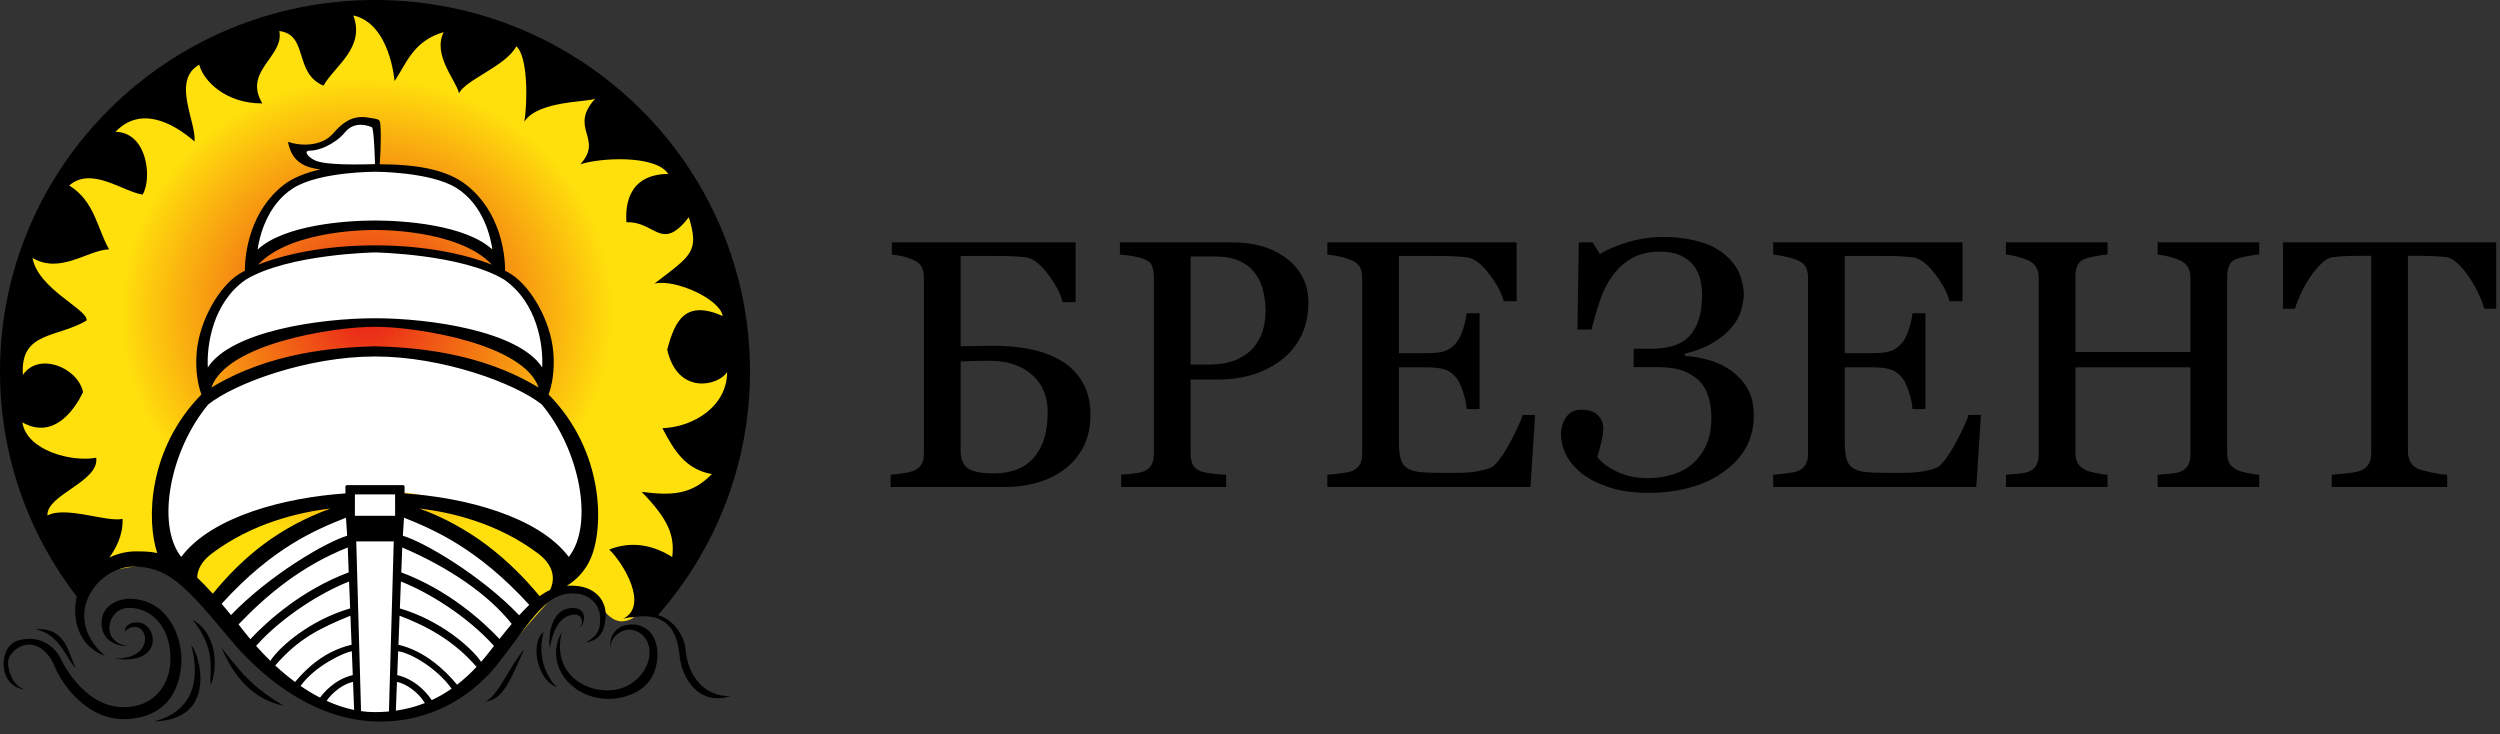 <svg xmlns="http://www.w3.org/2000/svg" width="160" height="47" viewBox="0 0 160 47" fill="none"><rect x="0" y="0" width="160" height="47" fill="#333333" stroke="none"/><path d="M47.5 24.015C47.5 29.759 44.654 36.828 40.45 39.592C39.275 40.169 38.776 39.173 38.1 38.438C37.581 37.874 36.771 37.611 35.75 37.862C32.225 41.323 29.977 45.938 24.587 45.938C19.641 45.938 14.6 40.169 11.075 36.708C8.913 35.399 7.379 37.164 5.787 36.131C2.728 34.144 0.5 29.205 0.5 24.015C0.5 11.27 11.021 0.938 24 0.938C36.979 0.938 47.5 11.27 47.5 24.015Z" fill="url(#paint0_radial_67_446)"></path><path d="M22.253 7.938H24.272V10.438L21.243 10.938L18.719 9.438H20.738L22.253 7.938Z" fill="white"></path><path d="M34 38.438C32.5 41.938 28 45.438 24.5 45.938C20.5 45.438 15 41.938 14 38.438C16 34.939 22 32.938 22.5 31.439C22.796 31.291 24.46 30.927 25.5 31.439C26.5 32.938 31.536 35.975 34 38.438Z" fill="white"></path><path d="M31.845 15.439C31.845 16.939 28.508 14.438 23.768 14.438C19.028 14.438 16.195 16.939 16.195 15.938C16.195 12.438 19.533 10.938 24.273 10.938C29.013 10.938 30.331 11.938 31.845 15.439Z" fill="white"></path><path d="M35.379 22.939C35.379 25.23 31 20.439 24.272 20.439C17.545 20.439 12.661 24.967 12.661 23.439C12.661 18.091 17.545 15.938 24.272 15.938C31 15.938 33.864 17.439 35.379 22.939Z" fill="white"></path><path d="M37.398 34.438C37.398 38.837 32.943 31.439 24.272 31.439C15.601 31.439 10.936 38.357 10.642 35.438C9.632 25.439 15.927 22.439 24.598 22.439C33.269 22.439 37.903 26.439 37.398 34.438Z" fill="white"></path><path fill-rule="evenodd" clip-rule="evenodd" d="M18.145 45.169C16.306 44.035 15.67 43.382 14.18 41.458C15.175 43.792 16.551 44.818 18.145 45.169ZM40.353 39.522C42.696 39.104 43.343 40.381 43.491 41.95C43.628 43.391 44.705 45.193 46.746 44.556C45.161 44.579 44.013 43.393 43.86 41.464C43.814 40.885 43.247 39.695 42.113 39.364C45.779 35.19 48 29.737 48 23.77C48 10.642 37.255 0 24 0C10.745 0 0 10.642 0 23.77C0 29.189 1.831 34.183 4.913 38.181C4.828 38.538 4.793 38.922 4.821 39.331C4.97 41.511 6.734 41.977 6.734 41.977C6.734 41.977 5.389 41.005 5.389 39.386C5.389 37.766 6.933 36.226 8.627 36.259C10.805 36.301 11.948 37.576 14.664 40.836C17.221 43.906 20.482 46.049 24.021 46.176C26.726 46.274 29.73 45.203 31.906 42.428C34.086 39.648 35.016 37.667 37.085 38.017C37.859 38.148 38.431 38.805 38.408 39.609C38.396 40.04 38.439 40.632 37.481 41.115C38.436 40.977 38.673 40.364 38.755 39.588C38.871 38.507 38.167 37.581 36.813 37.491C36.628 37.478 36.451 37.478 36.279 37.489C36.824 37.155 37.428 36.608 37.81 35.728C38.639 33.818 38.725 28.926 35.11 25.247C35.299 24.735 35.522 23.782 35.41 22.512C35.233 20.52 33.985 18.357 32.714 17.547C32.599 17.474 32.469 17.399 32.325 17.324C32.331 16.185 31.994 13.505 29.831 11.824C28.648 10.904 26.868 10.524 24.303 10.512C24.303 10.512 24.422 8.925 24.343 7.938C24.326 7.724 24.251 7.636 24.022 7.602C23.373 7.507 22.496 7.16 21.358 8.501C20.538 9.468 19.076 9.312 18.433 9.077C18.62 10.151 19.267 10.713 20.502 10.84C19.577 11.053 18.732 11.386 18.169 11.824C16.006 13.505 15.669 16.185 15.675 17.324C15.531 17.399 15.401 17.474 15.286 17.547C14.015 18.357 12.767 20.52 12.591 22.512C12.478 23.782 12.701 24.735 12.89 25.247C9.469 28.728 9.363 33.296 10.063 35.395C9.612 35.296 9.172 35.287 8.682 35.287C8.12 35.287 7.534 35.425 6.995 35.684C7.38 35.162 7.891 34.263 7.844 33.206C6.872 33.446 4.18 32.356 3.038 32.995C2.945 31.659 6.358 30.85 6.16 29.296C4.575 29.584 1.717 28.843 1.429 27.032C3.901 28.436 5.315 25.083 5.315 25.083C4.946 23.466 2.432 22.529 1.466 23.997C1.279 21.198 3.633 21.648 5.54 20.516C5.673 19.819 2.45 18.523 2.082 16.512C3.875 17.56 5.595 16.011 6.983 15.956C6.219 14.644 6.074 12.886 4.431 11.871C5.857 10.627 7.862 12.267 9.128 12.454C9.743 11.442 9.446 8.469 7.392 8.437C8.958 6.797 10.979 7.781 12.452 9.056C12.566 7.781 10.967 5.149 12.751 4.141C12.998 5.123 14.388 6.628 16.79 6.619C15.535 4.538 18.211 3.612 17.875 1.988C19.754 2.211 18.786 4.677 20.703 5.483C21.413 4.218 23.395 3.054 22.61 0.986C24.995 1.528 25.245 5.202 25.254 5.192C26.028 4.028 26.461 2.615 28.391 2.058C27.673 3.543 29.184 5.119 29.376 5.971C29.797 5.1 32.39 4.223 33.045 2.96C33.822 3.662 33.747 6.666 33.559 7.787C34.443 6.397 37.792 6.553 38.107 6.299C36.347 8.226 38.666 8.846 37.139 10.517C38.346 10.105 41.926 9.879 42.771 11.128C40.211 11.161 40.014 13.125 40.092 14.227C41.945 14.146 42.315 16.172 44.086 13.905C44.767 16.118 44.251 16.343 41.88 18.152C43.203 17.832 46.077 19.141 46.252 20.221C43.89 19.187 43.205 20.462 42.701 22.38C43.381 25.333 45.988 24.681 46.535 23.813C46.531 25.997 44.405 27.327 42.394 27.405C43.143 28.831 43.86 30.034 45.561 30.343C44.289 31.615 43.125 31.748 41.066 31.479C42.795 33.253 43.187 34.287 43.023 35.648C41.579 34.742 40.189 34.688 38.99 35.173C39.854 35.983 41.559 38.749 39.892 39.594C40.08 39.552 40.257 39.519 40.423 39.494C40.4 39.504 40.376 39.512 40.353 39.522ZM39.123 41.536C38.939 40.832 39.761 40.275 40.268 40.295C40.976 40.323 41.629 40.896 41.566 41.9C41.506 42.84 40.669 43.859 39.551 44.11C37.7 44.526 35.265 43.204 35.956 40.445C34.66 42.74 36.996 45.176 39.651 44.66C41.588 44.283 42.088 42.973 42.073 41.819C42.056 40.548 41.232 39.827 40.173 39.99C39.245 40.133 38.921 40.95 39.123 41.536ZM37.081 40.16C37.326 40.011 37.354 39.328 36.781 39.337C35.882 39.35 35.378 40.281 35.187 41.496C35.064 40.47 35.357 38.992 36.556 38.911C37.755 38.831 37.367 40.146 37.081 40.16ZM34.794 40.448C34.794 40.448 34.134 42.397 35.633 43.982C34.305 43.466 33.944 41.086 34.794 40.448ZM33.56 41.544C32.687 42.509 31.852 44.607 31.065 44.888C32.277 44.839 32.822 43.082 33.56 41.544ZM35.205 37.759C34.98 37.861 34.758 37.992 34.535 38.153C32.555 35.756 30.084 33.723 26.837 32.543C28.884 32.784 31.85 33.479 34.438 35.422C35.676 36.353 35.414 37.328 35.205 37.759ZM33.872 38.711C33.666 38.907 33.453 39.129 33.229 39.378C30.763 36.805 27.133 34.685 25.782 34.288L25.857 33.132C27.758 33.894 30.572 35.09 33.872 38.711ZM32.75 39.93C32.504 40.222 32.244 40.543 31.966 40.893C30.864 39.724 28.672 37.75 25.682 36.632L25.744 35.038C28.735 36.315 31.263 38.048 32.75 39.93ZM31.614 41.34C31.512 41.471 31.407 41.605 31.299 41.744C31.134 41.955 30.965 42.16 30.792 42.358C30.176 41.434 28.168 39.695 25.591 38.938L25.659 37.218C27.352 37.875 29.895 39.412 31.614 41.34ZM30.498 42.682C30.107 43.099 29.693 43.48 29.252 43.819C28.474 42.877 27.184 41.66 25.5 41.264L25.573 39.405C27.233 40.037 28.985 40.934 30.481 42.66L30.498 42.682ZM28.903 44.075C28.5 44.355 28.076 44.602 27.627 44.81C27.614 44.788 27.599 44.766 27.582 44.742C27.582 44.742 26.826 43.533 25.423 43.205L25.483 41.681C26.278 41.783 27.965 42.762 28.903 44.075ZM27.193 44.995C26.614 45.222 25.996 45.388 25.334 45.483L25.406 43.643C25.954 43.737 26.757 44.29 27.146 44.931C27.162 44.954 27.177 44.975 27.193 44.995ZM24.892 45.535C24.603 45.561 24.306 45.575 24 45.575C23.701 45.575 23.403 45.554 23.107 45.513L22.8 34.649C23.6 34.649 24.4 34.649 25.2 34.649L24.892 45.535ZM22.665 45.437C22.065 45.315 21.476 45.116 20.903 44.854C21.308 44.246 22.068 43.734 22.594 43.643L22.665 45.437ZM20.482 44.649C20.056 44.43 19.64 44.178 19.236 43.899C20.177 42.591 22.071 41.735 22.517 41.681L22.577 43.205C21.41 43.478 20.691 44.36 20.482 44.649ZM18.885 43.648C18.445 43.322 18.02 42.967 17.614 42.59L17.619 42.584C19.115 40.858 20.467 40.209 22.427 39.405L22.501 41.264C20.817 41.66 19.661 42.709 18.885 43.648ZM17.297 42.289C16.982 41.981 16.679 41.662 16.39 41.336C18.108 39.409 20.649 37.874 22.341 37.218L22.409 38.938C19.832 39.695 17.924 41.358 17.308 42.282L17.297 42.289ZM16.021 40.907C15.875 40.733 15.733 40.556 15.595 40.38C15.483 40.236 15.373 40.096 15.266 39.961C17.12 38.028 19.313 36.21 22.256 35.038L22.318 36.632C19.316 37.754 17.119 39.74 16.021 40.907ZM14.785 39.363C14.577 39.107 14.377 38.867 14.185 38.642C17.496 35 20.238 33.896 22.143 33.132L22.218 34.288C20.87 34.685 17.251 36.797 14.785 39.363ZM13.619 37.996C13.257 37.595 12.925 37.253 12.619 36.962C12.634 36.508 12.849 35.958 13.562 35.422C16.15 33.479 19.116 32.784 21.163 32.543C17.888 33.734 15.607 35.572 13.619 37.996ZM0.253 42.181C0.4 41.304 0.889 40.92 1.816 40.887C2.742 40.853 3.545 41.41 3.913 42.206C4.281 43.002 5.707 45.27 7.899 45.259C10.092 45.247 11.04 43.552 10.897 41.784C10.754 40.009 9.657 38.903 8.254 38.903C6.85 38.903 6.36 41.103 8.186 41.346C7.586 41.373 6.486 41.086 6.5 39.844C6.514 38.603 7.822 38.319 8.217 38.319C10.642 38.319 11.501 40.505 11.596 41.882C11.692 43.258 11.252 45.893 8.074 46.022C5.615 46.121 3.99 43.833 3.527 42.712C3.064 41.593 2.358 41.207 1.758 41.261C1.159 41.315 0.603 41.797 0.527 42.289C0.453 42.762 0.818 44.19 1.881 44.149C0.389 44.149 0.141 42.851 0.253 42.181ZM9.87 46.168C12.39 45.517 12.826 43.486 12.241 41.283C12.797 41.904 13.952 46.074 9.87 46.168ZM7.322 42.145C9.638 42.188 9.559 40.391 8.827 40.157C8.436 40.032 8.022 40.308 8.024 40.445C7.916 40.065 8.371 39.782 8.872 39.836C10.114 39.971 10.487 42.618 7.322 42.145ZM4.869 42.771C4.307 42.327 3.884 40.583 2.273 40.272C4.316 40.133 4.362 41.935 4.869 42.771ZM13.476 43.868C13.399 42.784 13.865 41.632 12.333 39.66C14.036 40.649 13.883 42.97 13.476 43.868ZM24 10.509C24 10.509 23.947 8.212 23.797 8.144C23.648 8.077 22.72 7.683 22.08 8.465C21.439 9.248 20.354 9.653 19.863 9.64C19.373 9.626 19.712 10.062 20.156 10.265C20.884 10.597 23.11 10.521 24 10.509ZM24 10.992C24 10.992 27.519 10.986 29.196 12.019C30.96 13.106 31.414 15.253 31.514 15.975C29.808 14.384 25.827 14.113 24 14.113C22.173 14.113 18.192 14.384 16.486 15.975C16.586 15.253 17.04 13.106 18.804 12.019C20.481 10.986 24 10.992 24 10.992ZM24 14.72C24 14.72 29.314 14.626 31.483 16.941C29.87 16.299 27.283 15.703 24 15.703C20.717 15.703 18.13 16.299 16.517 16.941C18.686 14.626 24 14.72 24 14.72ZM24 16.155C24 16.155 29.548 16.252 32.273 17.899C34.398 19.377 34.777 22.11 34.7 23.514C33.192 21.192 27.533 20.368 24 20.368C20.467 20.368 14.808 21.192 13.3 23.514C13.223 22.11 13.602 19.377 15.727 17.899C18.452 16.252 24 16.155 24 16.155ZM24 20.914C26.71 20.914 33.511 22.004 34.47 24.804C30.717 22.523 26.493 22.233 24 22.161C21.507 22.233 17.283 22.523 13.53 24.804C14.489 22.004 21.29 20.914 24 20.914ZM24 22.815C28.336 22.815 32.983 24.533 34.675 25.887C37.128 28.838 38.02 33.592 36.403 35.643C34.443 33.039 29.738 31.836 25.889 31.579L25.895 31.123L25.828 31.048C24.609 31.049 23.391 31.049 22.172 31.048L22.105 31.123L22.111 31.579C18.262 31.836 13.557 33.039 11.597 35.643C9.98 33.592 10.872 28.838 13.325 25.887C15.017 24.533 19.664 22.815 24 22.815ZM25.285 31.64L25.288 33.003L25.287 33.012C24.429 33.012 23.571 33.012 22.713 33.012L22.712 33.003L22.715 31.64C23.572 31.64 24.428 31.64 25.285 31.64Z" fill="black"></path><path fill-rule="evenodd" clip-rule="evenodd" d="M107.829 22.781C108.263 22.795 108.743 22.873 109.269 23.013C109.795 23.153 110.271 23.366 110.698 23.653C111.154 23.963 111.526 24.35 111.812 24.814C112.099 25.277 112.243 25.878 112.243 26.614C112.243 28.065 111.614 29.249 110.356 30.166C109.098 31.083 107.472 31.542 105.479 31.542C104.566 31.542 103.765 31.433 103.073 31.216C102.382 30.999 101.804 30.722 101.341 30.383C100.87 30.03 100.513 29.631 100.271 29.186C100.028 28.741 99.906 28.276 99.906 27.79C99.906 27.378 100.017 27.014 100.238 26.698C100.458 26.382 100.778 26.223 101.197 26.223C101.676 26.223 102.031 26.341 102.262 26.576C102.494 26.812 102.61 27.099 102.61 27.437C102.61 27.687 102.558 28.015 102.455 28.419C102.352 28.824 102.279 29.103 102.235 29.258C102.293 29.346 102.409 29.467 102.582 29.622C102.755 29.776 102.974 29.924 103.239 30.063C103.496 30.21 103.814 30.337 104.193 30.444C104.572 30.55 104.997 30.604 105.468 30.604C106.005 30.604 106.523 30.528 107.024 30.377C107.524 30.226 107.954 29.996 108.315 29.687C108.69 29.363 108.986 28.959 109.203 28.477C109.42 27.994 109.528 27.395 109.528 26.681C109.528 26.305 109.479 25.92 109.379 25.526C109.28 25.132 109.109 24.791 108.866 24.503C108.609 24.201 108.261 23.958 107.824 23.774C107.386 23.59 106.825 23.498 106.141 23.498H104.552V22.317H105.721C106.862 22.317 107.682 22.027 108.182 21.445C108.682 20.864 108.932 20.004 108.932 18.863C108.932 18.474 108.885 18.113 108.789 17.782C108.693 17.451 108.542 17.164 108.337 16.922C108.123 16.671 107.846 16.473 107.504 16.326C107.161 16.178 106.74 16.105 106.24 16.105C105.541 16.105 104.945 16.243 104.452 16.519C103.96 16.795 103.537 17.179 103.184 17.672C102.853 18.128 102.584 18.667 102.378 19.288C102.172 19.91 101.999 20.511 101.859 21.092H100.955L101.043 15.509H101.926L102.389 16.259C102.853 15.973 103.45 15.719 104.182 15.498C104.914 15.277 105.677 15.167 106.472 15.167C107.303 15.167 108.086 15.272 108.822 15.482C109.558 15.691 110.176 16.05 110.676 16.557C111.044 16.947 111.29 17.348 111.415 17.76C111.54 18.172 111.603 18.518 111.603 18.797C111.603 19.128 111.544 19.489 111.426 19.879C111.308 20.269 111.099 20.636 110.797 20.982C110.503 21.328 110.113 21.646 109.628 21.936C109.142 22.227 108.542 22.461 107.829 22.637V22.781ZM69.298 24.485C68.97 23.915 68.523 23.457 67.957 23.112C67.383 22.759 66.723 22.507 65.976 22.356C65.23 22.205 64.441 22.13 63.61 22.13C63.271 22.13 62.922 22.133 62.561 22.141L62.178 22.148L61.48 22.163V16.381H63.764C64.168 16.381 64.529 16.388 64.845 16.403C65.162 16.418 65.434 16.44 65.662 16.469C66.096 16.528 66.557 16.875 67.047 17.512C67.536 18.148 67.858 18.757 68.012 19.338H68.84V15.509H57.077V16.293C57.261 16.307 57.489 16.344 57.761 16.403C58.033 16.462 58.28 16.546 58.501 16.657C58.751 16.774 58.918 16.929 59.003 17.12C59.087 17.311 59.13 17.532 59.13 17.782V29.037C59.13 29.309 59.082 29.532 58.986 29.705C58.891 29.878 58.728 30.015 58.501 30.118C58.353 30.185 58.111 30.242 57.772 30.29C57.434 30.337 57.177 30.369 57 30.383V31.167H64.415C65.084 31.167 65.734 31.077 66.363 30.896C66.992 30.716 67.556 30.446 68.056 30.085C68.586 29.71 69.007 29.225 69.32 28.629C69.632 28.033 69.789 27.342 69.789 26.554C69.789 25.745 69.625 25.056 69.298 24.485ZM159.757 15.509H146.107V19.757H146.88C146.946 19.515 147.063 19.207 147.233 18.836C147.402 18.465 147.597 18.113 147.817 17.782C148.038 17.451 148.279 17.155 148.54 16.894C148.801 16.633 149.053 16.488 149.296 16.458C149.605 16.421 149.929 16.397 150.267 16.386C150.605 16.375 150.889 16.37 151.117 16.37H151.757V28.993C151.757 29.295 151.7 29.535 151.586 29.716C151.472 29.896 151.293 30.034 151.051 30.129C150.889 30.196 150.596 30.251 150.173 30.295C149.75 30.339 149.436 30.369 149.23 30.383V31.167H156.623V30.383C156.387 30.376 156.058 30.328 155.635 30.24C155.212 30.151 154.935 30.082 154.802 30.03C154.544 29.92 154.364 29.764 154.261 29.561C154.158 29.359 154.107 29.136 154.107 28.894L154.107 16.37H154.748C155.043 16.37 155.364 16.377 155.711 16.392C156.057 16.407 156.345 16.429 156.573 16.458C156.817 16.495 157.069 16.64 157.331 16.894C157.593 17.148 157.834 17.444 158.055 17.782C158.269 18.106 158.462 18.45 158.636 18.814C158.809 19.178 158.929 19.492 158.995 19.757H159.757V15.509ZM143.834 30.273C144.154 30.339 144.406 30.376 144.59 30.383V31.167H138.091V30.383C138.268 30.369 138.523 30.346 138.858 30.317C139.192 30.288 139.422 30.244 139.548 30.185C139.768 30.096 139.93 29.962 140.033 29.782C140.136 29.602 140.188 29.368 140.188 29.081V23.509H132.828L132.828 28.96C132.828 29.217 132.87 29.434 132.955 29.611C133.039 29.787 133.207 29.942 133.457 30.074C133.582 30.14 133.804 30.207 134.124 30.273C134.444 30.339 134.696 30.376 134.88 30.383V31.167H128.381V30.383C128.557 30.369 128.813 30.346 129.148 30.317C129.483 30.288 129.712 30.244 129.838 30.185C130.058 30.096 130.22 29.962 130.323 29.782C130.426 29.602 130.477 29.368 130.477 29.081V17.782C130.477 17.547 130.43 17.332 130.334 17.137C130.238 16.942 130.073 16.789 129.838 16.679C129.639 16.583 129.398 16.499 129.115 16.425C128.831 16.351 128.587 16.307 128.381 16.293V15.509H134.88V16.293C134.674 16.3 134.422 16.333 134.124 16.392C133.826 16.451 133.604 16.506 133.457 16.557C133.207 16.645 133.039 16.793 132.955 16.999C132.87 17.205 132.828 17.429 132.828 17.672V22.527H140.188L140.187 17.782C140.187 17.547 140.14 17.332 140.044 17.137C139.949 16.942 139.783 16.789 139.548 16.679C139.349 16.583 139.108 16.499 138.825 16.425C138.542 16.351 138.297 16.307 138.091 16.293V15.509H144.59V16.293C144.384 16.3 144.132 16.333 143.834 16.392C143.537 16.451 143.314 16.506 143.167 16.557C142.917 16.645 142.749 16.793 142.665 16.999C142.58 17.205 142.538 17.429 142.538 17.672L142.538 28.96C142.538 29.217 142.58 29.434 142.665 29.611C142.749 29.787 142.917 29.942 143.167 30.074C143.292 30.14 143.514 30.207 143.834 30.273ZM125.987 26.554C125.883 26.893 125.646 27.421 125.275 28.138C124.903 28.855 124.548 29.39 124.21 29.743C124.085 29.876 123.873 29.98 123.575 30.058C123.278 30.135 122.989 30.188 122.709 30.218C122.437 30.247 122.102 30.262 121.705 30.262H120.745C120.135 30.262 119.664 30.242 119.333 30.201C119.002 30.161 118.741 30.071 118.549 29.931C118.358 29.792 118.229 29.586 118.163 29.314C118.097 29.043 118.064 28.672 118.064 28.202V23.509H119.829C120.307 23.509 120.692 23.553 120.982 23.641C121.273 23.73 121.532 23.917 121.76 24.204C121.9 24.381 122.034 24.666 122.163 25.059C122.292 25.453 122.371 25.826 122.4 26.179H123.228V20.044H122.4C122.363 20.36 122.288 20.697 122.174 21.054C122.06 21.411 121.922 21.696 121.76 21.909C121.562 22.159 121.332 22.337 121.071 22.444C120.81 22.551 120.396 22.604 119.829 22.604H118.064V16.381H120.525C120.929 16.381 121.29 16.388 121.606 16.403C121.922 16.418 122.194 16.44 122.422 16.469C122.864 16.528 123.329 16.872 123.818 17.501C124.307 18.13 124.625 18.724 124.773 19.283H125.6V15.509H113.485V16.293C113.683 16.307 113.95 16.351 114.285 16.425C114.619 16.499 114.886 16.583 115.085 16.679C115.342 16.797 115.511 16.949 115.592 17.137C115.673 17.324 115.714 17.539 115.714 17.782V29.037C115.714 29.309 115.668 29.534 115.576 29.71C115.484 29.887 115.32 30.03 115.085 30.14C114.974 30.192 114.735 30.242 114.367 30.29C113.999 30.337 113.705 30.369 113.485 30.383V31.167H126.483L126.781 26.554H125.987ZM97.452 26.554C97.349 26.893 97.112 27.421 96.74 28.138C96.369 28.855 96.014 29.39 95.675 29.743C95.55 29.876 95.339 29.98 95.041 30.058C94.743 30.135 94.454 30.188 94.175 30.218C93.903 30.247 93.568 30.262 93.171 30.262H92.211C91.6 30.262 91.129 30.242 90.798 30.201C90.467 30.161 90.206 30.071 90.015 29.931C89.823 29.792 89.695 29.586 89.629 29.314C89.562 29.043 89.529 28.672 89.529 28.202V23.509H91.295C91.773 23.509 92.157 23.553 92.448 23.641C92.738 23.73 92.998 23.917 93.226 24.204C93.365 24.381 93.5 24.666 93.629 25.059C93.757 25.453 93.836 25.826 93.866 26.179H94.693V20.044H93.866C93.829 20.36 93.754 20.697 93.64 21.054C93.525 21.411 93.388 21.696 93.226 21.909C93.027 22.159 92.797 22.337 92.536 22.444C92.275 22.551 91.861 22.604 91.295 22.604H89.529V16.381H91.99C92.394 16.381 92.755 16.388 93.072 16.403C93.388 16.418 93.66 16.44 93.888 16.469C94.329 16.528 94.794 16.872 95.284 17.501C95.773 18.13 96.091 18.724 96.238 19.283H97.066V15.509H84.95V16.293C85.149 16.307 85.415 16.351 85.75 16.425C86.085 16.499 86.351 16.583 86.55 16.679C86.808 16.797 86.977 16.949 87.058 17.137C87.139 17.324 87.179 17.539 87.179 17.782V29.037C87.179 29.309 87.133 29.534 87.041 29.71C86.949 29.887 86.786 30.03 86.55 30.14C86.44 30.192 86.201 30.242 85.833 30.29C85.465 30.337 85.171 30.369 84.95 30.383V31.167H97.949L98.246 26.554H97.452ZM78.826 15.509C80.282 15.509 81.465 15.86 82.373 16.563C83.282 17.265 83.736 18.201 83.736 19.371C83.736 20.188 83.576 20.91 83.256 21.539C82.936 22.168 82.493 22.689 81.926 23.101C81.367 23.513 80.753 23.814 80.084 24.005C79.414 24.197 78.704 24.292 77.954 24.292H76.2V29.037C76.2 29.295 76.242 29.521 76.326 29.716C76.411 29.911 76.586 30.06 76.85 30.163C76.983 30.214 77.216 30.262 77.551 30.306C77.886 30.35 78.193 30.376 78.473 30.383V31.167H71.753V30.383C71.929 30.369 72.185 30.343 72.52 30.306C72.854 30.269 73.088 30.221 73.22 30.163C73.441 30.067 73.601 29.927 73.7 29.743C73.8 29.559 73.849 29.324 73.849 29.037V17.738C73.849 17.48 73.812 17.249 73.739 17.043C73.665 16.837 73.492 16.682 73.22 16.579C72.941 16.484 72.663 16.416 72.387 16.375C72.111 16.335 71.874 16.307 71.675 16.293V15.509H78.826ZM77.325 23.332C78.119 23.332 78.765 23.209 79.261 22.963C79.757 22.716 80.131 22.409 80.381 22.041C80.631 21.689 80.797 21.323 80.878 20.944C80.958 20.565 80.999 20.225 80.999 19.923C80.999 19.504 80.949 19.077 80.85 18.643C80.751 18.209 80.58 17.83 80.337 17.506C80.079 17.161 79.741 16.892 79.322 16.701C78.903 16.51 78.38 16.414 77.755 16.414H76.199V23.332H77.325ZM66.17 29.286C65.581 29.96 64.728 30.296 63.61 30.296C62.764 30.296 62.197 30.18 61.91 29.948C61.623 29.717 61.48 29.358 61.48 28.873V23.135C61.635 23.128 61.861 23.118 62.159 23.107C62.456 23.096 62.859 23.091 63.367 23.091C64.477 23.091 65.37 23.387 66.043 23.979C66.716 24.571 67.052 25.368 67.052 26.368C67.052 27.641 66.758 28.613 66.17 29.286Z" fill="black"></path><defs><radialGradient id="paint0_radial_67_446" cx="0" cy="0" r="1" gradientUnits="userSpaceOnUse" gradientTransform="translate(23.5 20.054) rotate(90) scale(25.385 26.513)"><stop stop-color="#E91E19"></stop><stop offset="0.594" stop-color="#FFE00C"></stop></radialGradient></defs></svg>